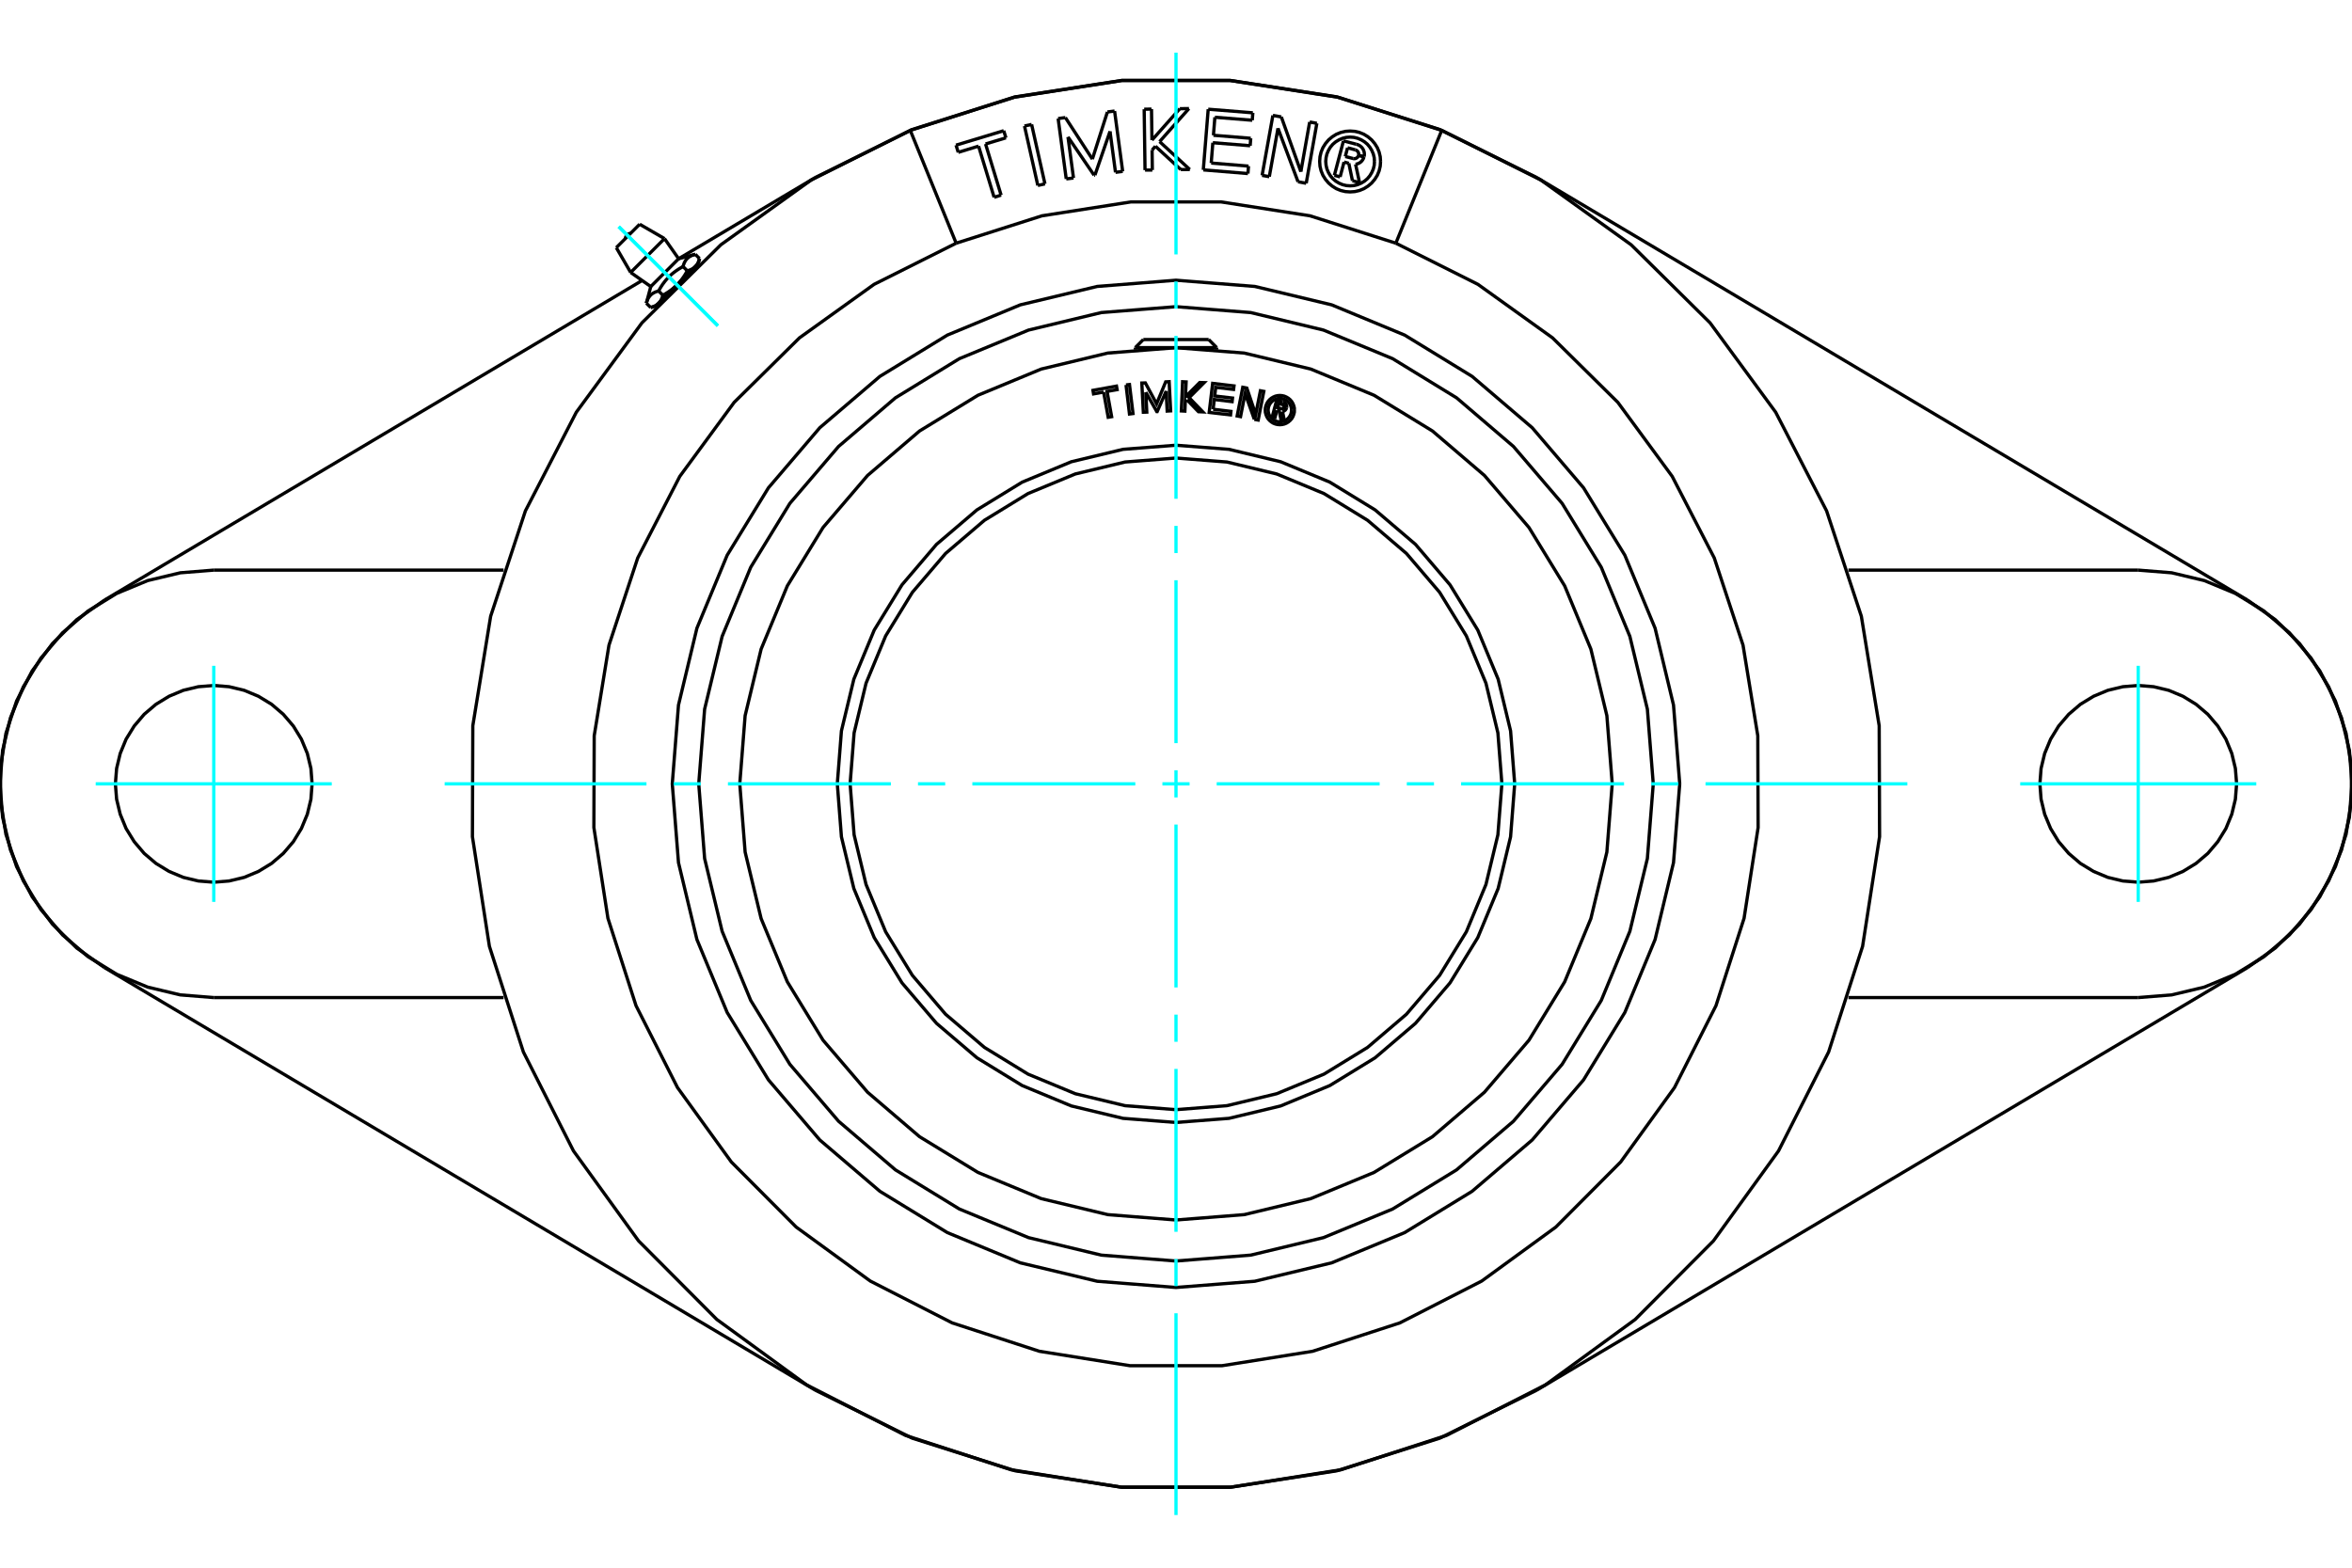<?xml version="1.0" standalone="no"?>
<!DOCTYPE svg PUBLIC "-//W3C//DTD SVG 1.1//EN"
	"http://www.w3.org/Graphics/SVG/1.1/DTD/svg11.dtd">
<svg xmlns="http://www.w3.org/2000/svg" height="100%" width="100%" viewBox="0 0 36000 24000">
	<rect x="-1800" y="-1200" width="39600" height="26400" style="fill:#FFF"/>
	<g style="fill:none; fill-rule:evenodd" transform="matrix(1 0 0 1 0 0)">
		<g style="fill:none; stroke:#000; stroke-width:50; shape-rendering:geometricPrecision">
			<polyline points="19545,6282 19516,6391 19473,6380 19541,6127 19635,6152"/>
			<polyline points="19692,6244 19694,6232 19694,6220 19693,6208 19689,6196 19683,6185 19676,6176 19667,6167 19657,6160 19646,6155 19635,6152"/>
			<polyline points="19692,6244 19652,6233 19653,6228 19653,6223 19652,6218 19650,6213 19648,6208 19645,6204 19641,6200 19637,6197 19633,6195 19628,6193 19571,6178 19554,6241 19611,6257 19616,6258 19621,6258 19627,6257 19631,6256 19636,6254 19640,6251 19644,6247 19647,6243 19650,6239 19651,6234 19692,6245"/>
			<polyline points="19630,6299 19642,6296 19654,6292 19664,6285 19674,6277 19681,6267 19688,6256 19692,6245"/>
			<polyline points="19630,6299 19658,6434 19606,6420 19580,6292 19545,6282"/>
			<polyline points="18568,6265 18841,6298 18835,6352 18508,6314 18561,5869 18888,5908 18881,5962 18608,5930 18592,6062 18865,6094 18859,6149 18586,6116 18568,6265"/>
			<polyline points="17538,6005 17553,6309 17500,6311 17477,5864 17531,5862 17703,6182 17842,5846 17895,5843 17918,6290 17865,6293 17849,5989 17712,6301 17706,6301 17538,6005"/>
			<polyline points="16892,6002 16738,6030 16729,5976 17089,5911 17099,5965 16945,5992 17015,6379 16962,6388 16892,6002"/>
			<polyline points="17235,5893 17288,5887 17342,6331 17288,6338 17235,5893"/>
			<polyline points="18168,6121 18142,6147 18136,6294 18082,6291 18101,5844 18155,5847 18145,6074 18363,5856 18430,5858 18201,6088 18411,6306 18344,6303 18168,6121"/>
			<polyline points="19199,6420 19058,6024 18988,6378 18936,6368 19022,5929 19084,5941 19220,6345 19292,5982 19344,5992 19258,6431 19199,6420"/>
			<polyline points="19813,6278 19811,6243 19802,6209 19789,6177 19771,6147 19748,6120 19721,6097 19691,6079 19659,6065 19625,6057 19589,6054 19554,6057 19520,6065 19488,6079 19458,6097 19431,6120 19408,6147 19390,6177 19377,6209 19368,6243 19366,6278 19368,6313 19377,6347 19390,6380 19408,6410 19431,6436 19458,6459 19488,6478 19520,6491 19554,6499 19589,6502 19625,6499 19659,6491 19691,6478 19721,6459 19748,6436 19771,6410 19789,6380 19802,6347 19811,6313 19813,6278"/>
			<polyline points="19769,6278 19766,6250 19760,6223 19749,6197 19734,6173 19716,6152 19695,6133 19671,6119 19645,6108 19617,6101 19589,6099 19561,6101 19534,6108 19508,6119 19484,6133 19463,6152 19445,6173 19430,6197 19419,6223 19413,6250 19410,6278 19413,6306 19419,6334 19430,6359 19445,6383 19463,6405 19484,6423 19508,6438 19534,6449 19561,6455 19589,6457 19617,6455 19645,6449 19671,6438 19695,6423 19716,6405 19734,6383 19749,6359 19760,6334 19766,6306 19769,6278"/>
			<polyline points="22988,12000 22927,11220 22744,10459 22444,9735 22035,9068 21527,8473 20932,7965 20265,7556 19541,7256 18780,7073 18000,7012 17220,7073 16459,7256 15735,7556 15068,7965 14473,8473 13965,9068 13556,9735 13256,10459 13073,11220 13012,12000 13073,12780 13256,13541 13556,14265 13965,14932 14473,15527 15068,16035 15735,16444 16459,16744 17220,16927 18000,16988 18780,16927 19541,16744 20265,16444 20932,16035 21527,15527 22035,14932 22444,14265 22744,13541 22927,12780 22988,12000"/>
			<polyline points="23184,12000 23121,11189 22931,10398 22619,9646 22194,8953 21666,8334 21047,7806 20354,7381 19602,7069 18811,6879 18000,6816 17189,6879 16398,7069 15646,7381 14953,7806 14334,8334 13806,8953 13381,9646 13069,10398 12879,11189 12816,12000 12879,12811 13069,13602 13381,14354 13806,15047 14334,15666 14953,16194 15646,16619 16398,16931 17189,17121 18000,17184 18811,17121 19602,16931 20354,16619 21047,16194 21666,15666 22194,15047 22619,14354 22931,13602 23121,12811 23184,12000"/>
			<polyline points="24677,12000 24595,10956 24350,9937 23949,8969 23402,8075 22721,7279 21925,6598 21031,6051 20063,5650 19044,5405 18000,5323 16956,5405 15937,5650 14969,6051 14075,6598 13279,7279 12598,8075 12051,8969 11650,9937 11405,10956 11323,12000 11405,13044 11650,14063 12051,15031 12598,15925 13279,16721 14075,17402 14969,17949 15937,18350 16956,18595 18000,18677 19044,18595 20063,18350 21031,17949 21925,17402 22721,16721 23402,15925 23949,15031 24350,14063 24595,13044 24677,12000"/>
			<line x1="17377" y1="5322" x2="18623" y2="5322"/>
			<line x1="17500" y1="5198" x2="18500" y2="5198"/>
			<polyline points="25305,12000 25215,10857 24947,9743 24509,8684 23910,7706 23165,6835 22294,6090 21316,5491 20257,5053 19143,4785 18000,4695 16857,4785 15743,5053 14684,5491 13706,6090 12835,6835 12090,7706 11491,8684 11053,9743 10785,10857 10695,12000 10785,13143 11053,14257 11491,15316 12090,16294 12835,17165 13706,17910 14684,18509 15743,18947 16857,19215 18000,19305 19143,19215 20257,18947 21316,18509 22294,17910 23165,17165 23910,16294 24509,15316 24947,14257 25215,13143 25305,12000"/>
			<polyline points="25710,12000 25615,10794 25333,9617 24870,8500 24238,7468 23452,6548 22532,5762 21500,5130 20383,4667 19206,4385 18000,4290 16794,4385 15617,4667 14500,5130 13468,5762 12548,6548 11762,7468 11130,8500 10667,9617 10385,10794 10290,12000 10385,13206 10667,14383 11130,15500 11762,16532 12548,17452 13468,18238 14500,18870 15617,19333 16794,19615 18000,19710 19206,19615 20383,19333 21500,18870 22532,18238 23452,17452 24238,16532 24870,15500 25333,14383 25615,13206 25710,12000"/>
			<line x1="9433" y1="3791" x2="9791" y2="3433"/>
			<line x1="9653" y1="4171" x2="10171" y2="3653"/>
			<line x1="9961" y1="4387" x2="10387" y2="3961"/>
			<line x1="10642" y1="4081" x2="10686" y2="4038"/>
			<line x1="10362" y1="4362" x2="10642" y2="4081"/>
			<line x1="10081" y1="4642" x2="10362" y2="4362"/>
			<line x1="10038" y1="4686" x2="10081" y2="4642"/>
			<line x1="9893" y1="4642" x2="9959" y2="4707"/>
			<polyline points="10362,4362 10357,4367 10352,4372 10347,4376 10342,4381 10336,4386 10331,4391 10326,4396 10321,4400 10315,4405 10310,4409 10304,4414 10299,4419 10293,4423 10287,4428 10281,4432 10275,4437 10270,4441 10263,4446 10257,4450 10251,4454 10245,4459 10239,4463 10232,4468 10225,4472 10219,4476 10212,4481 10205,4485 10198,4489 10191,4494 10184,4498 10176,4502 10169,4507 10161,4511 10154,4516 10146,4520 10144,4525 10143,4529 10142,4534 10140,4539 10139,4543 10137,4547 10136,4552 10134,4556 10133,4560 10131,4564 10130,4568 10128,4572 10126,4575 10125,4579 10123,4583 10121,4586 10119,4590 10118,4593 10116,4596 10114,4600 10112,4603 10110,4606 10108,4609 10106,4612 10104,4615 10102,4618 10100,4621 10098,4624 10095,4627 10093,4629 10091,4632 10088,4635 10086,4637 10084,4640 10081,4642 10079,4645 10076,4647 10074,4650 10071,4652 10068,4654 10065,4656 10063,4659 10060,4661 10057,4663 10054,4665 10051,4667 10048,4669 10045,4671 10042,4673 10038,4675 10035,4677 10032,4679 10028,4681 10025,4682 10021,4684 10018,4686 10014,4688 10010,4689 10006,4691 10003,4693 9999,4694 9995,4696 9990,4697 9986,4699 9982,4700 9977,4702 9973,4703 9968,4704 9964,4706 9959,4707"/>
			<line x1="10080" y1="4454" x2="10146" y2="4520"/>
			<polyline points="9893,4642 9896,4632 9899,4623 9902,4614 9905,4606 9908,4598 9911,4590 9914,4582 9918,4575 9921,4568 9925,4562 9929,4555 9933,4549 9937,4543 9942,4538 9946,4532 9951,4527 9955,4522 9960,4517 9965,4512 9971,4507 9976,4503 9982,4498 9988,4494 9994,4490 10001,4486 10007,4483 10014,4479 10021,4475 10029,4472 10036,4469 10044,4466 10053,4463 10062,4460 10071,4457 10080,4454"/>
			<polyline points="10520,4146 10516,4154 10511,4161 10507,4169 10502,4176 10498,4184 10494,4191 10489,4198 10485,4205 10481,4212 10476,4219 10472,4225 10468,4232 10463,4239 10459,4245 10454,4251 10450,4257 10446,4263 10441,4270 10437,4275 10432,4281 10428,4287 10423,4293 10419,4299 10414,4304 10409,4310 10405,4315 10400,4321 10396,4326 10391,4331 10386,4336 10381,4342 10376,4347 10372,4352 10367,4357 10362,4362"/>
			<line x1="10454" y1="4080" x2="10520" y2="4146"/>
			<polyline points="10080,4454 10089,4439 10098,4424 10107,4409 10115,4395 10124,4381 10133,4368 10141,4355 10150,4343 10159,4331 10168,4319 10177,4307 10186,4296 10195,4285 10205,4274 10214,4264 10224,4254 10233,4243 10243,4233 10254,4224 10264,4214 10274,4205 10285,4195 10296,4186 10307,4177 10319,4168 10331,4159 10343,4150 10355,4141 10368,4133 10381,4124 10395,4115 10409,4107 10424,4098 10439,4089 10454,4080"/>
			<polyline points="10707,3959 10706,3964 10704,3968 10703,3973 10702,3977 10700,3982 10699,3986 10697,3990 10696,3995 10694,3999 10693,4003 10691,4006 10689,4010 10688,4014 10686,4018 10684,4021 10682,4025 10681,4028 10679,4032 10677,4035 10675,4038 10673,4042 10671,4045 10669,4048 10667,4051 10665,4054 10663,4057 10661,4060 10659,4063 10656,4065 10654,4068 10652,4071 10650,4074 10647,4076 10645,4079 10642,4081 10640,4084 10637,4086 10635,4088 10632,4091 10629,4093 10627,4095 10624,4098 10621,4100 10618,4102 10615,4104 10612,4106 10609,4108 10606,4110 10603,4112 10600,4114 10596,4116 10593,4118 10590,4119 10586,4121 10583,4123 10579,4125 10575,4126 10572,4128 10568,4130 10564,4131 10560,4133 10556,4134 10552,4136 10547,4137 10543,4139 10539,4140 10534,4142 10529,4143 10525,4144 10520,4146"/>
			<line x1="10642" y1="3893" x2="10707" y2="3959"/>
			<polyline points="10454,4080 10457,4071 10460,4062 10463,4053 10466,4044 10469,4036 10472,4029 10475,4021 10479,4014 10483,4007 10486,4001 10490,3994 10494,3988 10498,3982 10503,3976 10507,3971 10512,3965 10517,3960 10522,3955 10527,3951 10532,3946 10538,3942 10543,3937 10549,3933 10555,3929 10562,3925 10568,3921 10575,3918 10582,3914 10590,3911 10598,3908 10606,3905 10614,3902 10623,3899 10632,3896 10642,3893"/>
			<polyline points="1599,9187 1174,9487 803,9852 493,10270 254,10732 91,11226 9,11740 9,12260 91,12774 254,13268 493,13730 803,14148 1174,14513 1599,14813"/>
			<line x1="12480" y1="21283" x2="1599" y2="14813"/>
			<polyline points="12480,21283 13962,22017 15539,22517 17173,22769 18827,22769 20461,22517 22038,22017 23520,21283"/>
			<line x1="34401" y1="14813" x2="23520" y2="21283"/>
			<polyline points="34401,14813 34826,14513 35197,14148 35507,13730 35746,13268 35909,12774 35991,12260 35991,11740 35909,11226 35746,10732 35507,10270 35197,9852 34826,9487 34401,9187"/>
			<line x1="23520" y1="2717" x2="34401" y2="9187"/>
			<polyline points="23520,2717 22038,1983 20461,1483 18827,1231 17173,1231 15539,1483 13962,1983 12480,2717"/>
			<line x1="10387" y1="3961" x2="12480" y2="2717"/>
			<line x1="1599" y1="9187" x2="9828" y2="4294"/>
			<line x1="32728" y1="15272" x2="28292" y2="15272"/>
			<polyline points="32728,15272 33240,15231 33739,15112 34214,14915 34651,14647 35042,14313 35375,13923 35643,13485 35840,13011 35960,12512 36000,12000 35960,11488 35840,10989 35643,10515 35375,10077 35042,9687 34651,9353 34214,9085 33739,8888 33240,8769 32728,8728"/>
			<line x1="28292" y1="8728" x2="32728" y2="8728"/>
			<polyline points="34234,12000 34215,11764 34160,11535 34070,11316 33946,11115 33793,10935 33613,10782 33412,10659 33194,10568 32964,10513 32728,10494 32493,10513 32263,10568 32045,10659 31843,10782 31664,10935 31510,11115 31387,11316 31296,11535 31241,11764 31223,12000 31241,12236 31296,12465 31387,12684 31510,12885 31664,13065 31843,13218 32045,13341 32263,13432 32493,13487 32728,13506 32964,13487 33194,13432 33412,13341 33613,13218 33793,13065 33946,12885 34070,12684 34160,12465 34215,12236 34234,12000"/>
			<polyline points="3272,8728 2760,8769 2261,8888 1786,9085 1349,9353 958,9687 625,10077 357,10515 160,10989 40,11488 0,12000 40,12512 160,13011 357,13485 625,13923 958,14313 1349,14647 1786,14915 2261,15112 2760,15231 3272,15272"/>
			<polyline points="4777,12000 4759,11764 4704,11535 4613,11316 4490,11115 4336,10935 4157,10782 3955,10659 3737,10568 3507,10513 3272,10494 3036,10513 2806,10568 2588,10659 2387,10782 2207,10935 2054,11115 1930,11316 1840,11535 1785,11764 1766,12000 1785,12236 1840,12465 1930,12684 2054,12885 2207,13065 2387,13218 2588,13341 2806,13432 3036,13487 3272,13506 3507,13487 3737,13432 3955,13341 4157,13218 4336,13065 4490,12885 4613,12684 4704,12465 4759,12236 4777,12000"/>
			<line x1="3272" y1="8728" x2="7708" y2="8728"/>
			<line x1="7708" y1="15272" x2="3272" y2="15272"/>
			<line x1="22067" y1="1996" x2="21365" y2="3723"/>
			<polyline points="14635,3723 13379,4353 12237,5172 11237,6160 10405,7293 9761,8542 9321,9877 9095,11264 9090,12669 9305,14058 9735,15396 10370,16650 11194,17789 12186,18785 13321,19612 14573,20252 15909,20687 17297,20908 18703,20908 20091,20687 21427,20252 22679,19612 23814,18785 24806,17789 25630,16650 26265,15396 26695,14058 26910,12669 26905,11264 26679,9877 26239,8542 25595,7293 24763,6160 23763,5172 22621,4353 21365,3723"/>
			<polyline points="14635,3723 13933,1996 12414,2757 11034,3747 9826,4942 8821,6311 8042,7821 7510,9434 7237,11110 7231,12809 7491,14488 8011,16105 8778,17620 9774,18997 10972,20200 12345,21201 13858,21974 15473,22500 17151,22766 18849,22766 20527,22500 22142,21974 23655,21201 25028,20200 26226,18997 27222,17620 27989,16105 28509,14488 28769,12809 28763,11110 28490,9434 27958,7821 27179,6311 26174,4942 24966,3747 23586,2757 22067,1996 20480,1489 18833,1233 17167,1233 15520,1489 13933,1996"/>
			<polyline points="21365,3723 20052,3304 18689,3091 17311,3091 15948,3304 14635,3723"/>
			<polyline points="21038,2472 21034,2414 21020,2357 20997,2303 20967,2253 20929,2208 20884,2170 20834,2140 20780,2117 20723,2103 20665,2099 20607,2103 20550,2117 20496,2140 20446,2170 20401,2208 20363,2253 20333,2303 20310,2357 20297,2414 20292,2472 20297,2530 20310,2587 20333,2641 20363,2691 20401,2736 20446,2774 20496,2804 20550,2827 20607,2841 20665,2845 20723,2841 20780,2827 20834,2804 20884,2774 20929,2736 20967,2691 20997,2641 21020,2587 21034,2530 21038,2472"/>
			<polyline points="21131,2472 21126,2399 21109,2328 21081,2260 21042,2198 20995,2142 20939,2095 20877,2056 20809,2028 20738,2011 20665,2006 20592,2011 20521,2028 20453,2056 20391,2095 20335,2142 20288,2198 20249,2260 20221,2328 20204,2399 20199,2472 20204,2545 20221,2616 20249,2684 20288,2746 20335,2802 20391,2849 20453,2888 20521,2916 20592,2933 20665,2938 20738,2933 20809,2916 20877,2888 20939,2849 20995,2802 21042,2746 21081,2684 21109,2616 21126,2545 21131,2472"/>
			<line x1="19868" y1="2783" x2="19561" y2="1964"/>
			<line x1="19993" y1="2806" x2="19868" y2="2783"/>
			<line x1="20156" y1="1888" x2="19993" y2="2806"/>
			<line x1="20046" y1="1868" x2="20156" y2="1888"/>
			<line x1="19911" y1="2628" x2="20046" y2="1868"/>
			<line x1="19612" y1="1790" x2="19911" y2="2628"/>
			<line x1="19483" y1="1767" x2="19612" y2="1790"/>
			<line x1="19318" y1="2685" x2="19483" y2="1767"/>
			<line x1="19428" y1="2705" x2="19318" y2="2685"/>
			<line x1="19561" y1="1964" x2="19428" y2="2705"/>
			<line x1="17685" y1="2239" x2="17634" y2="2297"/>
			<line x1="18073" y1="2596" x2="17685" y2="2239"/>
			<line x1="18211" y1="2595" x2="18073" y2="2596"/>
			<line x1="17749" y1="2168" x2="18211" y2="2595"/>
			<line x1="18198" y1="1662" x2="17749" y2="2168"/>
			<line x1="18059" y1="1664" x2="18198" y2="1662"/>
			<line x1="17632" y1="2145" x2="18059" y2="1664"/>
			<line x1="17625" y1="1670" x2="17632" y2="2145"/>
			<line x1="17513" y1="1672" x2="17625" y2="1670"/>
			<line x1="17526" y1="2604" x2="17513" y2="1672"/>
			<line x1="17638" y1="2603" x2="17526" y2="2604"/>
			<line x1="17634" y1="2297" x2="17638" y2="2603"/>
			<line x1="15681" y1="1929" x2="15790" y2="1905"/>
			<line x1="15885" y1="2839" x2="15681" y2="1929"/>
			<line x1="15994" y1="2815" x2="15885" y2="2839"/>
			<line x1="15790" y1="1905" x2="15994" y2="2815"/>
			<line x1="14978" y1="2237" x2="14667" y2="2332"/>
			<line x1="15216" y1="3020" x2="14978" y2="2237"/>
			<line x1="15323" y1="2987" x2="15216" y2="3020"/>
			<line x1="15085" y1="2204" x2="15323" y2="2987"/>
			<line x1="15397" y1="2110" x2="15085" y2="2204"/>
			<line x1="15363" y1="2001" x2="15397" y2="2110"/>
			<line x1="14633" y1="2222" x2="15363" y2="2001"/>
			<line x1="14667" y1="2332" x2="14633" y2="2222"/>
			<line x1="16347" y1="2097" x2="16431" y2="2725"/>
			<line x1="16746" y1="2682" x2="16347" y2="2097"/>
			<line x1="16759" y1="2681" x2="16746" y2="2682"/>
			<line x1="16990" y1="2011" x2="16759" y2="2681"/>
			<line x1="17074" y1="2638" x2="16990" y2="2011"/>
			<line x1="17184" y1="2624" x2="17074" y2="2638"/>
			<line x1="17060" y1="1700" x2="17184" y2="2624"/>
			<line x1="16950" y1="1714" x2="17060" y2="1700"/>
			<line x1="16720" y1="2436" x2="16950" y2="1714"/>
			<line x1="16307" y1="1800" x2="16720" y2="2436"/>
			<line x1="16196" y1="1815" x2="16307" y2="1800"/>
			<line x1="16320" y1="2739" x2="16196" y2="1815"/>
			<line x1="16431" y1="2725" x2="16320" y2="2739"/>
			<line x1="18539" y1="2496" x2="19110" y2="2543"/>
			<line x1="18564" y1="2185" x2="18539" y2="2496"/>
			<line x1="19135" y1="2231" x2="18564" y2="2185"/>
			<line x1="19144" y1="2117" x2="19135" y2="2231"/>
			<line x1="18573" y1="2071" x2="19144" y2="2117"/>
			<line x1="18595" y1="1795" x2="18573" y2="2071"/>
			<line x1="19167" y1="1841" x2="18595" y2="1795"/>
			<line x1="19176" y1="1727" x2="19167" y2="1841"/>
			<line x1="18493" y1="1672" x2="19176" y2="1727"/>
			<line x1="18418" y1="2601" x2="18493" y2="1672"/>
			<line x1="19101" y1="2657" x2="18418" y2="2601"/>
			<line x1="19110" y1="2543" x2="19101" y2="2657"/>
			<line x1="20572" y1="2481" x2="20512" y2="2708"/>
			<line x1="20645" y1="2500" x2="20572" y2="2481"/>
			<line x1="20701" y1="2767" x2="20645" y2="2500"/>
			<line x1="20809" y1="2796" x2="20701" y2="2767"/>
			<line x1="20749" y1="2515" x2="20809" y2="2796"/>
			<polyline points="20749,2515 20775,2509 20799,2499 20821,2486 20840,2469 20856,2449 20869,2426 20878,2402"/>
			<line x1="20794" y1="2380" x2="20878" y2="2402"/>
			<polyline points="20711,2427 20721,2429 20732,2429 20742,2428 20752,2425 20762,2420 20771,2414 20778,2407 20785,2399 20790,2389 20794,2380"/>
			<line x1="20591" y1="2396" x2="20711" y2="2427"/>
			<line x1="20626" y1="2263" x2="20591" y2="2396"/>
			<line x1="20744" y1="2294" x2="20626" y2="2263"/>
			<polyline points="20794,2377 20796,2367 20796,2356 20795,2345 20791,2335 20786,2325 20780,2317 20772,2309 20764,2303 20754,2298 20744,2294"/>
			<line x1="20879" y1="2399" x2="20794" y2="2377"/>
			<polyline points="20879,2399 20883,2375 20883,2349 20879,2324 20871,2301 20860,2278 20845,2258 20826,2240 20806,2226 20783,2215 20759,2208"/>
			<line x1="20563" y1="2157" x2="20759" y2="2208"/>
			<line x1="20424" y1="2684" x2="20563" y2="2157"/>
			<line x1="20512" y1="2708" x2="20424" y2="2684"/>
			<line x1="17377" y1="5322" x2="17377" y2="5352"/>
			<line x1="18623" y1="5352" x2="18623" y2="5322"/>
			<line x1="17500" y1="5198" x2="17377" y2="5322"/>
			<line x1="18623" y1="5322" x2="18500" y2="5198"/>
			<line x1="9433" y1="3791" x2="9653" y2="4171"/>
			<line x1="10171" y1="3653" x2="9791" y2="3433"/>
			<line x1="9653" y1="4171" x2="9961" y2="4387"/>
			<line x1="10387" y1="3961" x2="10171" y2="3653"/>
			<line x1="10084" y1="4639" x2="10091" y2="4646"/>
			<line x1="10646" y1="4091" x2="10639" y2="4084"/>
			<line x1="9959" y1="4707" x2="10038" y2="4686"/>
			<line x1="10686" y1="4038" x2="10707" y2="3959"/>
			<line x1="9961" y1="4387" x2="9893" y2="4642"/>
			<line x1="10642" y1="3893" x2="10387" y2="3961"/>
			<polyline points="9649,3575 9637,3576 9626,3578 9615,3583 9605,3589 9596,3596 9589,3605 9583,3615 9578,3626 9576,3637 9575,3649"/>
		</g>
		<g style="fill:none; stroke:#0FF; stroke-width:50; shape-rendering:geometricPrecision">
			<line x1="18000" y1="23194" x2="18000" y2="20105"/>
			<line x1="18000" y1="19690" x2="18000" y2="19274"/>
			<line x1="18000" y1="18858" x2="18000" y2="16364"/>
			<line x1="18000" y1="15949" x2="18000" y2="15533"/>
			<line x1="18000" y1="15117" x2="18000" y2="12623"/>
			<line x1="18000" y1="12208" x2="18000" y2="11792"/>
			<line x1="18000" y1="11377" x2="18000" y2="8883"/>
			<line x1="18000" y1="8467" x2="18000" y2="8051"/>
			<line x1="18000" y1="7636" x2="18000" y2="5142"/>
			<line x1="18000" y1="4726" x2="18000" y2="4310"/>
			<line x1="18000" y1="3895" x2="18000" y2="806"/>
			<line x1="6806" y1="12000" x2="9895" y2="12000"/>
			<line x1="10310" y1="12000" x2="10726" y2="12000"/>
			<line x1="11142" y1="12000" x2="13636" y2="12000"/>
			<line x1="14051" y1="12000" x2="14467" y2="12000"/>
			<line x1="14883" y1="12000" x2="17377" y2="12000"/>
			<line x1="17792" y1="12000" x2="18208" y2="12000"/>
			<line x1="18623" y1="12000" x2="21117" y2="12000"/>
			<line x1="21533" y1="12000" x2="21949" y2="12000"/>
			<line x1="22364" y1="12000" x2="24858" y2="12000"/>
			<line x1="25274" y1="12000" x2="25690" y2="12000"/>
			<line x1="26105" y1="12000" x2="29194" y2="12000"/>
			<line x1="3272" y1="10193" x2="3272" y2="13807"/>
			<line x1="1465" y1="12000" x2="5078" y2="12000"/>
			<line x1="32728" y1="13807" x2="32728" y2="10193"/>
			<line x1="30922" y1="12000" x2="34535" y2="12000"/>
			<line x1="10988" y1="4988" x2="9470" y2="3470"/>
			<line x1="10988" y1="4988" x2="9470" y2="3470"/>
		</g>
	</g>
</svg>
